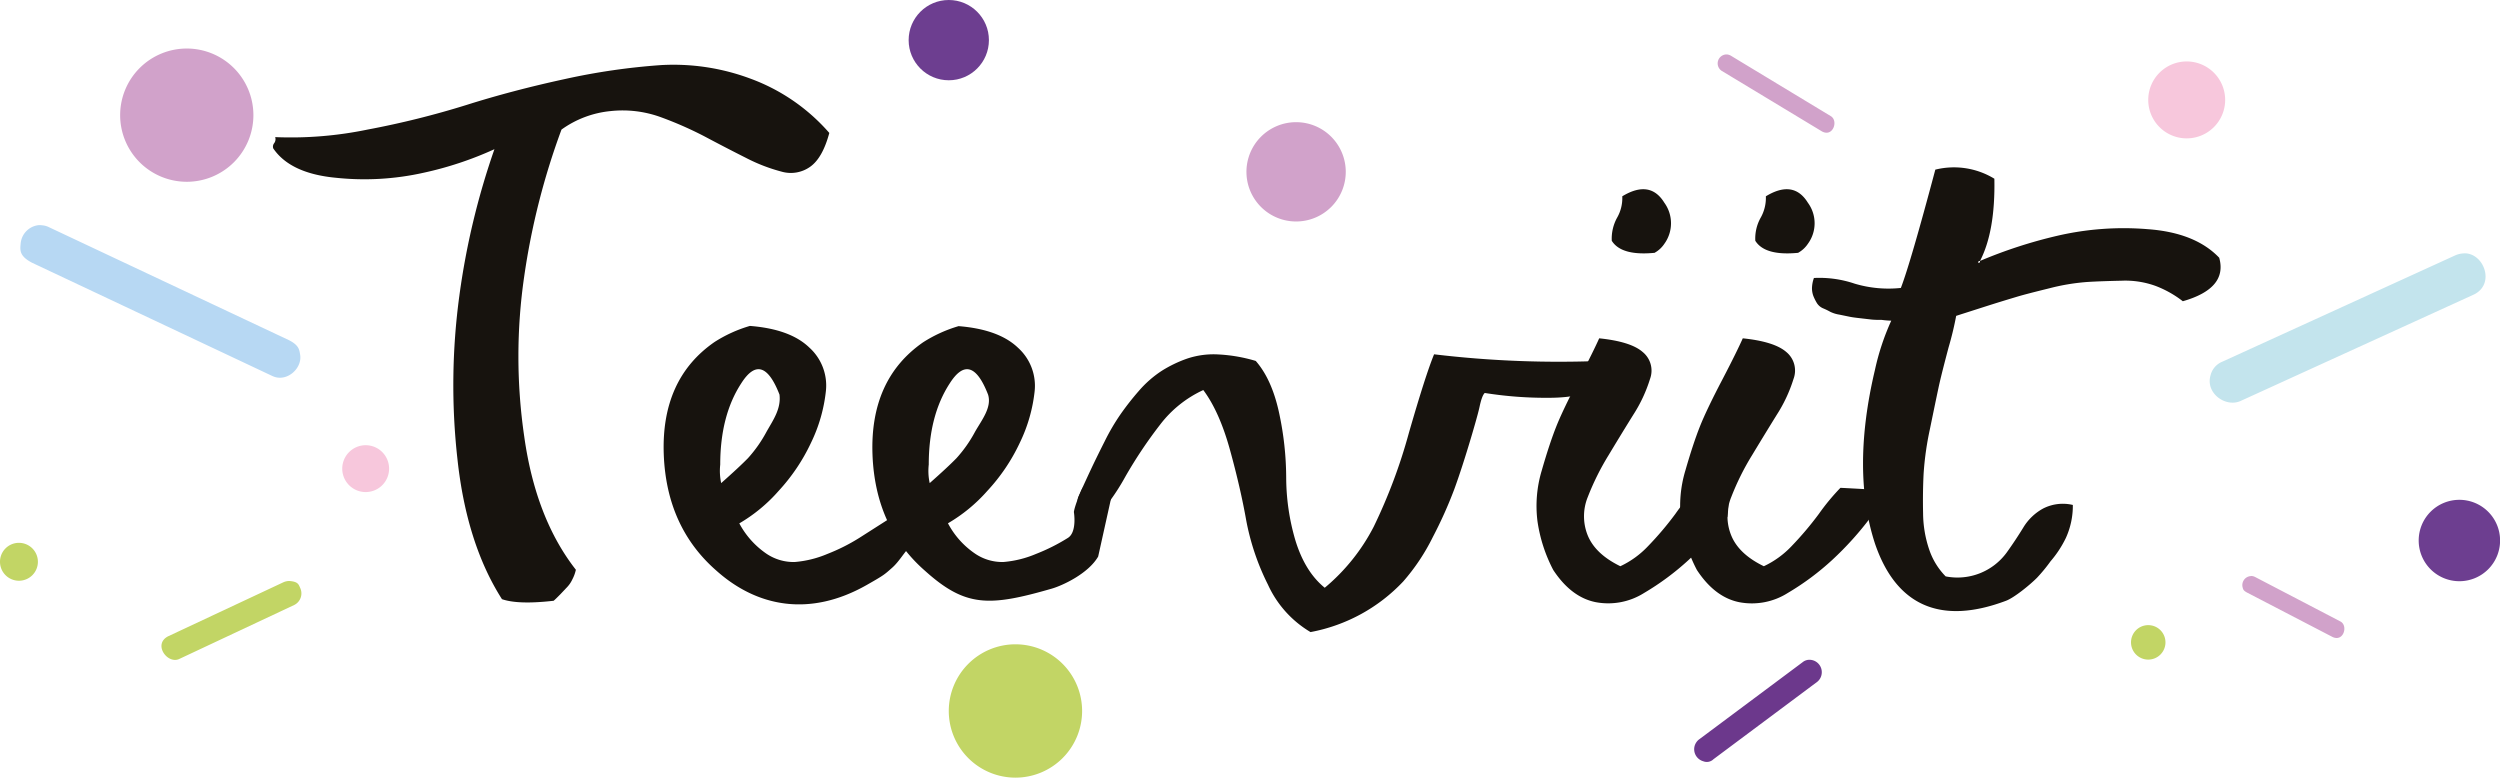 <?xml version="1.0" encoding="UTF-8"?> <svg xmlns="http://www.w3.org/2000/svg" viewBox="0 0 580.51 180.56"> <defs> <style>.cls-1,.cls-9{fill:#d1a2ca;}.cls-1,.cls-2,.cls-4,.cls-5{fill-rule:evenodd;}.cls-2{fill:#f7c7dc;}.cls-3,.cls-4{fill:#6d3e90;}.cls-5,.cls-6{fill:#c2d565;}.cls-7{fill:#b7d8f3;}.cls-8{fill:#6c388c;}.cls-10{fill:#c3e4ed;}.cls-11{fill:#17130e;}</style> </defs> <g id="Layer_1" data-name="Layer 1"> <path class="cls-1" d="M300.94,28.37a11.53,11.53,0,1,1-11.51,11.54v0A11.53,11.53,0,0,1,300.94,28.37Z"></path> <path class="cls-1" d="M43.36,11.27A15.47,15.47,0,1,1,27.9,26.73,15.47,15.47,0,0,1,43.36,11.27Z"></path> <path class="cls-2" d="M84.91,103.38a5.44,5.44,0,1,1-5.44,5.44,5.45,5.45,0,0,1,5.44-5.44Z"></path> <path class="cls-2" d="M507.76,14.27a8.93,8.93,0,1,1-8.93,8.93A8.93,8.93,0,0,1,507.76,14.27Z"></path> <circle class="cls-3" cx="220.31" cy="9.32" r="9.32"></circle> <path class="cls-4" d="M571.07,116.06a9.45,9.45,0,1,1-9.44,9.44h0A9.44,9.44,0,0,1,571.07,116.06Z"></path> <path class="cls-5" d="M235.79,149.61a15.48,15.48,0,1,1-15.48,15.48h0A15.49,15.49,0,0,1,235.79,149.61Z"></path> <path class="cls-5" d="M4.4,126.05A4.4,4.4,0,1,1,0,130.48a4.39,4.39,0,0,1,4.4-4.43Z"></path> <path class="cls-5" d="M498.83,145.16a4,4,0,1,1-4,4h0a4,4,0,0,1,3.95-4Z"></path> <path class="cls-6" d="M67.21,134.91c2.08.16,2.14.85,2.53,1.69a3,3,0,0,1-1.42,3.88L41.55,153.05c-2.72,1.17-6.09-3.49-2.49-5.31l26.78-12.55A3.39,3.39,0,0,1,67.21,134.91Z"></path> <path class="cls-7" d="M9.82,52.32a4.14,4.14,0,0,1,1.5.41L67.12,79c2.29,1.17,2.39,2.21,2.57,3.35.53,3-2.73,6.16-5.88,5.18a6,6,0,0,1-.59-.23L7.42,61c-3-1.59-2.77-2.93-2.61-4.59a4.7,4.7,0,0,1,4.07-4.12A4.22,4.22,0,0,1,9.82,52.32Z"></path> <path class="cls-8" d="M420.46,153.22a2.88,2.88,0,0,1,2.55,3.17,2.85,2.85,0,0,1-1,1.9l-24.13,18a2.2,2.2,0,0,1-2.37.48,2.9,2.9,0,0,1-2-3.6,3,3,0,0,1,.92-1.4l24.14-18A2.51,2.51,0,0,1,420.46,153.22Z"></path> <path class="cls-9" d="M522.78,133.74a2.37,2.37,0,0,1,.83.22l19.87,10.36c1.82,1,.68,4.82-1.87,3.58l-19.87-10.32c-.87-.48-.88-.78-1-1.21a2.1,2.1,0,0,1,1.52-2.54,1.84,1.84,0,0,1,.4-.06Z"></path> <path class="cls-10" d="M572.81,58.85c4.05.52,6.25,6.69,2.18,9.24a5.18,5.18,0,0,1-.57.31L520.18,93.15c-3.51,1.47-8.1-1.93-6.88-6A4.56,4.56,0,0,1,516,84l54.24-24.76A5.59,5.59,0,0,1,572.81,58.85Z"></path> <path class="cls-9" d="M401,12.64a2.26,2.26,0,0,1,.91.29L425.17,27c1.75,1.14.41,4.91-2.11,3.51L399.75,16.43a2.08,2.08,0,0,1,1.08-3.79Z"></path> <path class="cls-11" d="M192.57,30.87q-1.56,5.81-4.44,7.85a7.74,7.74,0,0,1-6.66,1.13,39.93,39.93,0,0,1-8.23-3.18q-4.44-2.23-9.65-5a85,85,0,0,0-10.45-4.57,25.92,25.92,0,0,0-11.32-1.31,23.34,23.34,0,0,0-11.44,4.3,166.36,166.36,0,0,0-8.66,34.11,128.83,128.83,0,0,0,0,37.1q2.66,19.06,12,31a8.85,8.85,0,0,1-.82,2.24,6.54,6.54,0,0,1-1.11,1.68L130.11,138c-.74.75-1.25,1.25-1.55,1.5q-8.22.94-12-.37-8.23-12.9-10.34-32.54a154.46,154.46,0,0,1,.45-37.95,173.7,173.7,0,0,1,8.14-34,80.75,80.75,0,0,1-16.44,5.47A62.93,62.93,0,0,1,78,41.28q-10.58-1-14.55-6.82a1.28,1.28,0,0,1,.22-1.22,1.55,1.55,0,0,0,.23-1.4,88,88,0,0,0,21.54-1.77,203,203,0,0,0,22.89-5.7q10.63-3.36,22.77-6a152.9,152.9,0,0,1,22.33-3.25,51,51,0,0,1,20.66,3.08A44.7,44.7,0,0,1,192.57,30.87Z"></path> <path class="cls-11" d="M181,91.62q-4-10.28-8.88-2.61-4.87,7.47-4.88,18.87a13.49,13.49,0,0,0,.22,4.3q4.22-3.74,6.22-5.79a30.74,30.74,0,0,0,4.33-6.17C179.56,97.48,181.4,94.91,181,91.62Zm-9.33,29.91a19.8,19.8,0,0,0,6.11,6.91,11.26,11.26,0,0,0,6.78,2.06,24.61,24.61,0,0,0,7.55-1.87,43.9,43.9,0,0,0,7.44-3.74l7.32-4.67a59.78,59.78,0,0,1,6.55-3.74,11.32,11.32,0,0,1-.55,6.51c-.81,2,0,2.66-1.36,3.78s-2.6,3.53-4.38,5.09-1.74,1.63-5.92,4c-13.16,7.45-25.4,5.11-34.87-3.36q-11.55-10.09-12.21-26.92-.66-17.55,11.78-26.16a31.66,31.66,0,0,1,8.22-3.74q9.33.73,13.77,5a11.87,11.87,0,0,1,3.88,10.09,36.32,36.32,0,0,1-3.44,12A44,44,0,0,1,180.79,114,36.87,36.87,0,0,1,171.67,121.53Z"></path> <path class="cls-11" d="M229.43,91.62q-4-10.28-8.89-2.61-4.87,7.47-4.88,18.87a13.21,13.21,0,0,0,.22,4.3q4.23-3.74,6.22-5.79a30.46,30.46,0,0,0,4.33-6.17C228,97.48,230.35,94.57,229.43,91.62ZM255,129.23c-2.31,4-8.36,6.76-10.76,7.45-14.52,4.19-20,4.35-29.43-4.12q-11.55-10.09-12.21-26.92-.66-17.56,11.77-26.17a32,32,0,0,1,8.22-3.74q9.33.75,13.77,5a11.89,11.89,0,0,1,3.89,10.09,36.27,36.27,0,0,1-3.45,12,43.5,43.5,0,0,1-7.58,11.21,37,37,0,0,1-9.1,7.48,19.49,19.49,0,0,0,6.1,6.91A11.24,11.24,0,0,0,233,130.5a24.61,24.61,0,0,0,7.55-1.87,44.27,44.27,0,0,0,7.44-3.74c2.15-1.37,1.37-6,1.37-6s.11-1.48,2.14-5.91c-1,2.19,7.26,1,6.44,3"></path> <path class="cls-11" d="M307.61,136.48A45.59,45.59,0,0,0,319,122.27a125.41,125.41,0,0,0,8.13-21.68Q331,87.14,333,82.27a244.1,244.1,0,0,0,39.54,1.5,17,17,0,0,1,0,5.6c-3.11,2-7.4,3-12.88,3a90.63,90.63,0,0,1-14.89-1.12c-.43.37-.84,1.45-1.22,3.25s-1.88,6.83-1.88,6.83q-2.22,7.47-4,12.33a100.72,100.72,0,0,1-5,11.12A47.58,47.58,0,0,1,325.85,135a39.47,39.47,0,0,1-21.54,11.77,24.66,24.66,0,0,1-9.88-11,56.35,56.35,0,0,1-5.05-14.93q-1.32-7.47-3.77-16.36t-6.2-13.91a26.53,26.53,0,0,0-10,8,104.24,104.24,0,0,0-8.13,12.16A50.43,50.43,0,0,1,253.83,121a20.3,20.3,0,0,1-3.11-.27c-1.18-.19,1-2.66.27-2.54.74-1.37-1.53-.77-.49-3.07s2-4.39,2.88-6.26,1.93-4,3.12-6.36a50.17,50.17,0,0,1,3.66-6.26,64.11,64.11,0,0,1,4.33-5.52,25.32,25.32,0,0,1,5.22-4.58,28.85,28.85,0,0,1,6-2.89,19.34,19.34,0,0,1,7.32-.94,36.68,36.68,0,0,1,8.56,1.5q3.77,4.31,5.44,12.15a72.36,72.36,0,0,1,1.63,14.95,52.13,52.13,0,0,0,2.11,14.48Q303,132.74,307.61,136.48Z"></path> <path class="cls-11" d="M394,113.28q.44,0,7.11.38a22.58,22.58,0,0,1,0,6.36,75.59,75.59,0,0,1-9,10,61.28,61.28,0,0,1-10.33,7.66,15.6,15.6,0,0,1-11.22,2.15q-5.7-1.12-9.89-7.48a35.16,35.16,0,0,1-3.66-11.3,28.52,28.52,0,0,1,1-11.83c1.18-4.12,2.3-7.49,3.33-10.1s2.78-6.26,5.22-10.93,4-7.88,4.78-9.63c4.88.5,8.26,1.56,10.1,3.18A5.57,5.57,0,0,1,383.14,88a33.59,33.59,0,0,1-3.89,8.32q-2.78,4.47-5.77,9.44a59.85,59.85,0,0,0-4.78,9.62,11.85,11.85,0,0,0,0,9q1.79,4.3,7.55,7.1a21.24,21.24,0,0,0,6.44-4.67,73.92,73.92,0,0,0,6.33-7.47A50.51,50.51,0,0,1,394,113.28ZM384.26,58.7q-7.77.77-10-2.79a10.09,10.09,0,0,1,1.22-5.33,9.17,9.17,0,0,0,1.22-5q6.45-3.91,9.77,1.5a8.12,8.12,0,0,1,0,9.53,6.5,6.5,0,0,1-2.23,2.07Z"></path> <path class="cls-11" d="M427.35,113.28q.43,0,7.1.38a21.86,21.86,0,0,1,0,6.36,73.61,73.61,0,0,1-9,10,60.86,60.86,0,0,1-10.32,7.67,15.58,15.58,0,0,1-11.22,2.15q-5.7-1.12-9.88-7.48a35,35,0,0,1-3.67-11.31,28.52,28.52,0,0,1,1-11.83q1.78-6.18,3.33-10.1t5.22-10.93c2.44-4.67,4-7.88,4.77-9.63q7.32.75,10.11,3.18A5.57,5.57,0,0,1,416.46,88a34.13,34.13,0,0,1-3.89,8.32q-2.77,4.47-5.77,9.44a59.44,59.44,0,0,0-4.78,9.62,11.76,11.76,0,0,0,0,9q1.77,4.3,7.55,7.1a21.4,21.4,0,0,0,6.45-4.67,76.3,76.3,0,0,0,6.32-7.47A51.49,51.49,0,0,1,427.35,113.28ZM417.59,58.7q-7.77.77-10-2.79a9.89,9.89,0,0,1,1.23-5.33,9.35,9.35,0,0,0,1.22-5q6.43-3.91,9.76,1.5a8.06,8.06,0,0,1,0,9.53,6.5,6.5,0,0,1-2.23,2.07Z"></path> <path class="cls-11" d="M459.77,60.59c-.29,0-.44.13-.44.38.3.13.44,0,.44-.38a109.4,109.4,0,0,1,18.11-5.88,68.15,68.15,0,0,1,20.88-1.49q11,.81,16.55,6.63,2,7.11-8.45,10.1a24.37,24.37,0,0,0-6.33-3.56,20.71,20.71,0,0,0-7.88-1.21c-3,.07-5.59.15-7.88.29A49,49,0,0,0,476,66.91c-3.56.88-6.11,1.53-7.67,2s-4.18,1.25-7.88,2.44-5.77,1.84-6.22,2a74.77,74.77,0,0,1-1.78,7.38c-1,3.8-1.81,6.91-2.33,9.35s-1.18,5.63-2,9.62A70,70,0,0,0,446.67,110c-.15,2.93-.19,6-.12,9.26a26.79,26.79,0,0,0,1.47,8.5,16.29,16.29,0,0,0,3.77,6.08A14.16,14.16,0,0,0,466,128.25q2-2.79,3.78-5.69a12.25,12.25,0,0,1,4.66-4.49,10.06,10.06,0,0,1,6.88-.82,18,18,0,0,1-1.62,7.67,24.88,24.88,0,0,1-3.56,5.42,37,37,0,0,1-3.15,3.83c-1.72,1.72-5.3,4.62-7.18,5.33-15.3,5.76-25.55,1.05-30.43-13.27q-5.55-17,0-40.38a56.39,56.39,0,0,1,3.78-11.39,20.34,20.34,0,0,1-2.22-.18c-.82,0-1.63,0-2.44-.09L432,73.9c-1.1-.12-2-.24-2.55-.36l-2.33-.48a7.48,7.48,0,0,1-2.11-.65,15.54,15.54,0,0,0-1.67-.81,3.15,3.15,0,0,1-1.44-1.21,11.3,11.3,0,0,1-.82-1.63,5.19,5.19,0,0,1-.33-1.87,7.47,7.47,0,0,1,.45-2.34,25.5,25.5,0,0,1,9.44,1.31,27.33,27.33,0,0,0,10.75,1q2.22-5.77,8-27.47A18,18,0,0,1,463.1,41.5Q463.34,53.67,459.77,60.59Z"></path> </g> </svg> 